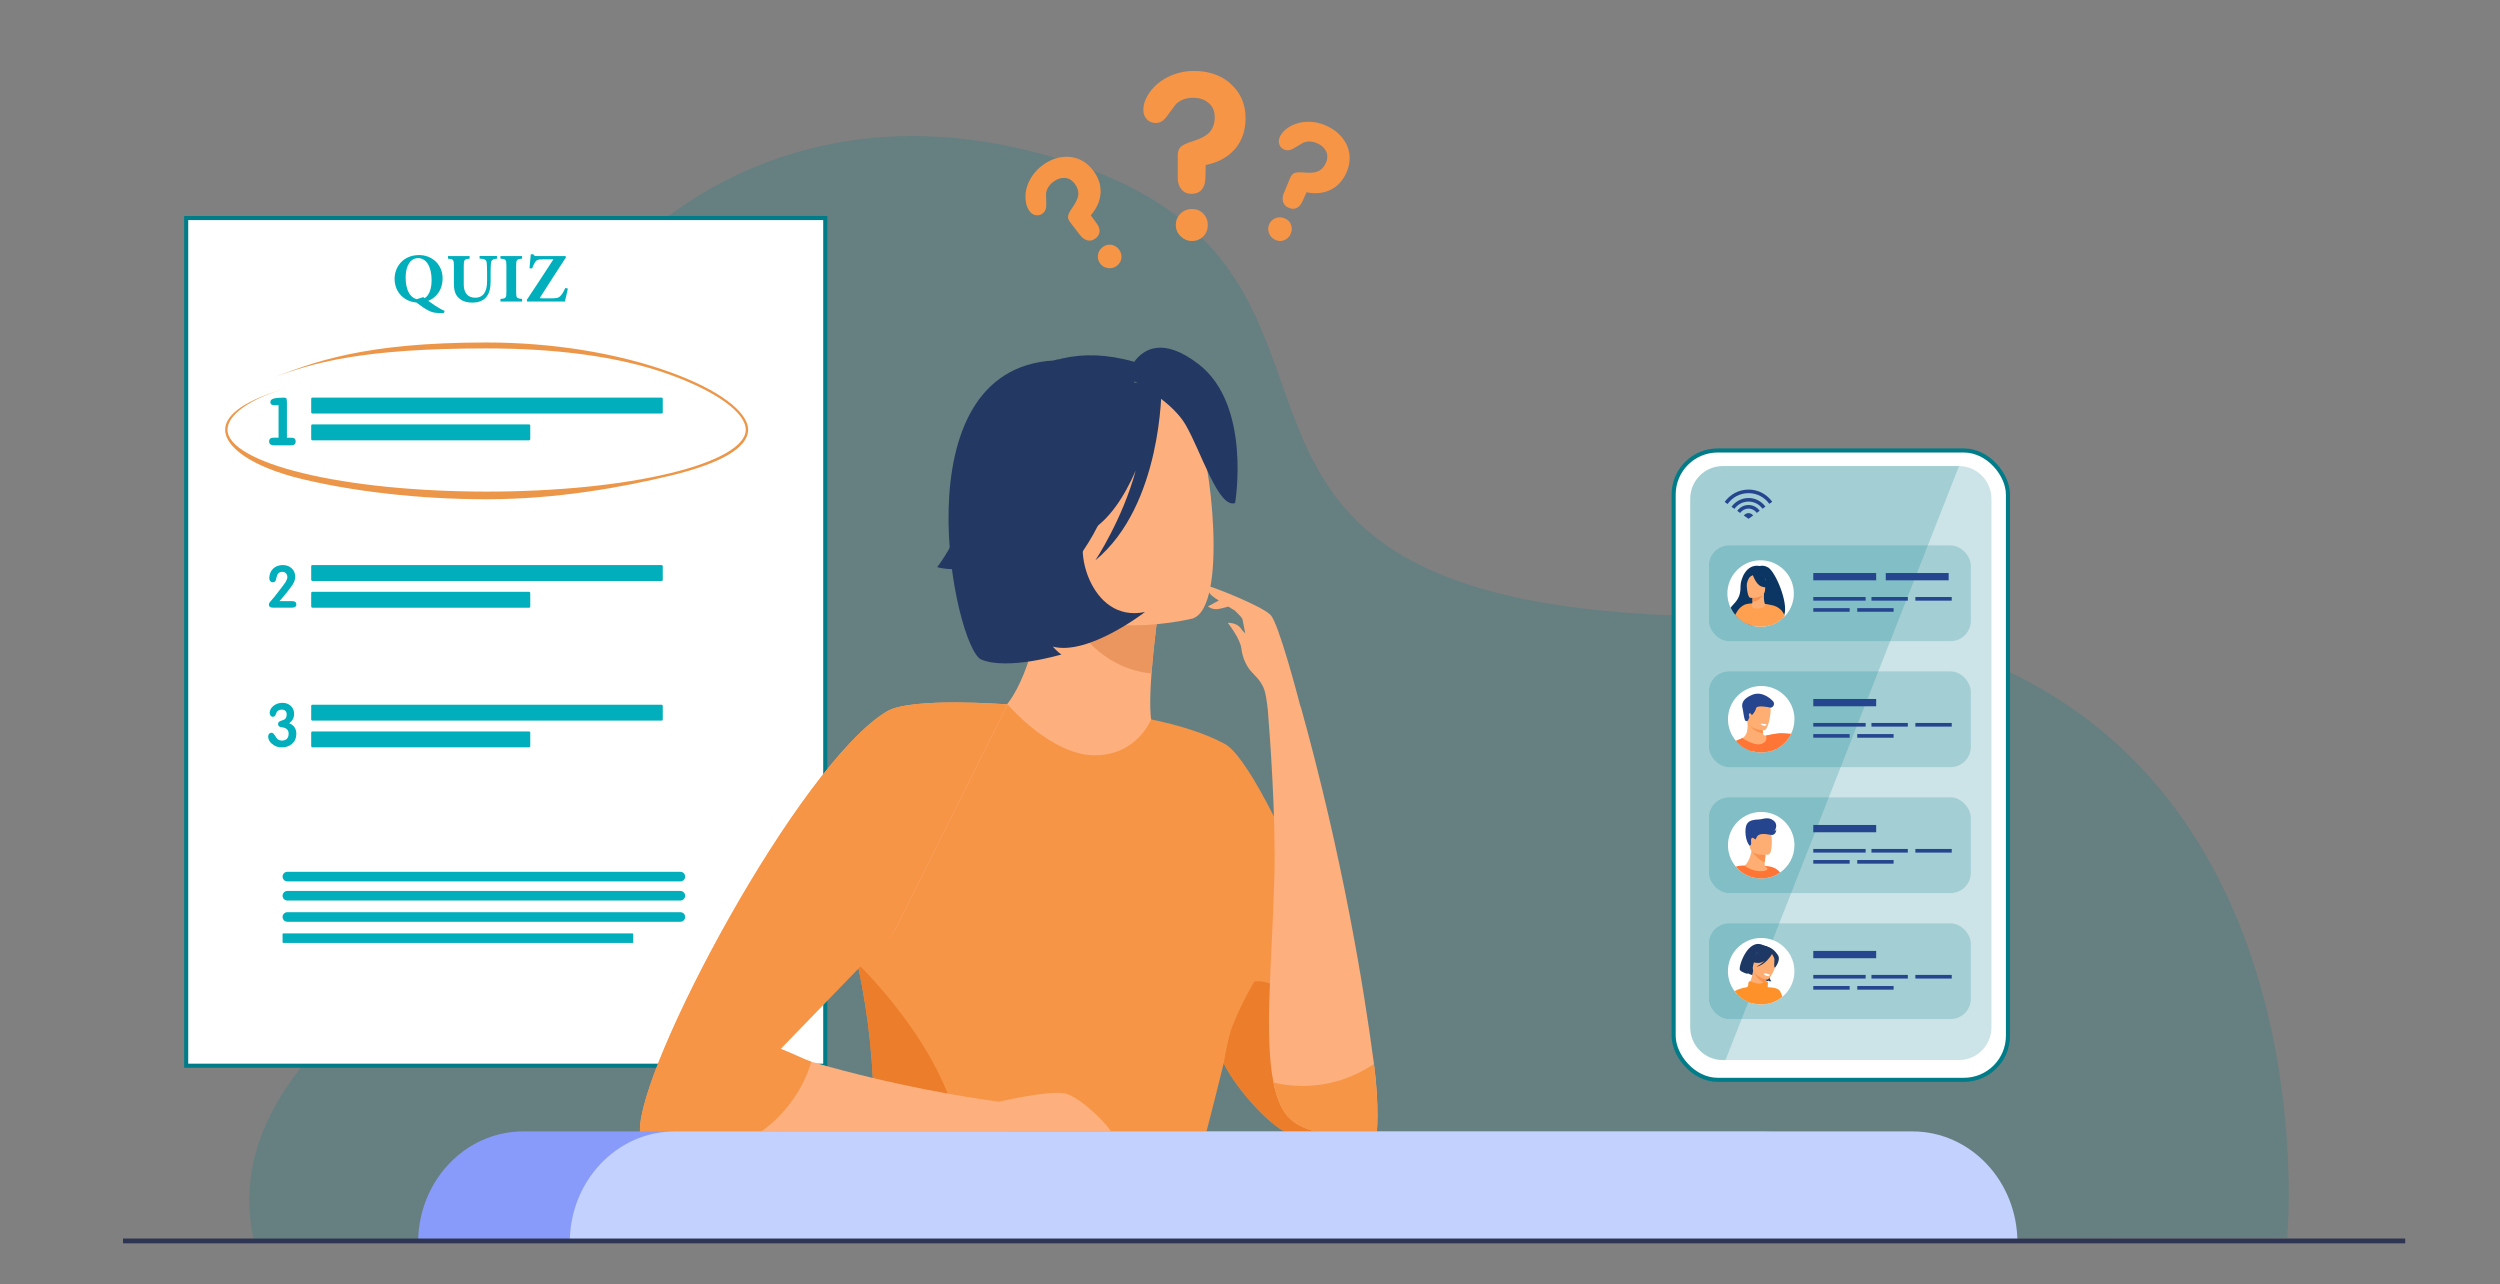 <?xml version="1.0" encoding="UTF-8"?><svg id="Layer_1" xmlns="http://www.w3.org/2000/svg" viewBox="0 0 609.75 313.26"><rect x="0" y="0" width="609.75" height="313.26" fill="#808080" stroke="none"/><defs><style>.cls-1{fill:#0b3563;}.cls-1,.cls-2,.cls-3,.cls-4,.cls-5,.cls-6,.cls-7,.cls-8,.cls-9,.cls-10,.cls-11,.cls-12,.cls-13,.cls-14,.cls-15,.cls-16,.cls-17,.cls-18,.cls-19,.cls-20,.cls-21,.cls-22,.cls-23{stroke-width:0px;}.cls-2{fill:#25468f;}.cls-3{fill:#f48f4e;}.cls-4{fill:#233862;}.cls-5{fill:#ffa051;}.cls-6{fill:#f79546;}.cls-7{fill:#f99352;}.cls-8{fill:#2e3552;}.cls-9{fill:#007c88;}.cls-9,.cls-14{opacity:.2;}.cls-10{fill:#ec9649;}.cls-11{fill:#eb7d2b;}.cls-24{stroke:#007c89;stroke-miterlimit:10;}.cls-24,.cls-21{fill:#fff;}.cls-12{fill:#00afbb;}.cls-13{fill:#fdb07d;}.cls-14{fill:#007d8a;}.cls-15{fill:#ff7536;}.cls-16{fill:#c2d1ff;}.cls-17{fill:#ffae73;}.cls-18{fill:#f9924f;}.cls-19{fill:#899bfa;}.cls-20{fill:#eb965f;}.cls-22{fill:#1e3865;}.cls-23{fill:#ff912b;}</style></defs><path class="cls-14" d="M557.83,301.92s14.55-151.52-134.51-151.52c-161.04,0-67.03-88.36-173.49-113.9-93.96-22.54-153.98,75.05-114.87,136.37,28.14,44.14-86.74,68.6-73,129.96l495.87-.91Z"/><rect class="cls-24" x="45.41" y="53.18" width="155.87" height="206.75"/><rect class="cls-12" x="75.9" y="96.98" width="85.75" height="3.88" rx=".29" ry=".29"/><rect class="cls-12" x="75.9" y="103.51" width="53.43" height="3.88" rx=".29" ry=".29"/><path class="cls-12" d="M67.94,106.75v-7.92h-1.05c-.63,0-.95-.26-.95-.79,0-.38.25-.65.74-.81.25-.08.66-.15,1.21-.19.55-.04,1-.06,1.34-.06s.53.07.62.2c.08.13.13.47.13,1.01v8.57h1.08c.7,0,1.05.3,1.05.9,0,.63-.35.95-1.05.95h-4.34c-.31,0-.56-.08-.77-.25-.21-.16-.31-.39-.31-.69,0-.61.35-.92,1.06-.92h1.24Z"/><rect class="cls-12" x="75.9" y="137.82" width="85.75" height="3.88" rx=".29" ry=".29"/><rect class="cls-12" x="75.9" y="144.34" width="53.43" height="3.88" rx=".29" ry=".29"/><path class="cls-12" d="M72.27,147.42c0,.53-.37.79-1.11.79h-4.59c-.66,0-.99-.27-.99-.8,0-.17.09-.36.27-.59.26-.3.64-.75,1.15-1.34.77-.96,1.4-1.79,1.92-2.49.18-.23.43-.59.76-1.06.27-.48.41-.88.41-1.2,0-.36-.12-.66-.35-.9-.23-.24-.53-.36-.9-.36s-.66.11-.92.34c-.18.15-.32.43-.42.84-.13.53-.21.84-.25.92-.14.3-.37.45-.69.45-.28,0-.5-.1-.66-.31-.15-.18-.22-.41-.22-.7,0-.33.05-.66.15-.99.22-.72.62-1.27,1.19-1.65.54-.36,1.2-.55,1.97-.55.85,0,1.56.26,2.13.77.59.54.88,1.23.88,2.08,0,.63-.21,1.27-.63,1.93-.23.36-.71,1.01-1.44,1.93-.37.48-.96,1.17-1.76,2.08h3.02c.73,0,1.09.27,1.09.82Z"/><rect class="cls-12" x="75.9" y="171.88" width="85.75" height="3.88" rx=".29" ry=".29"/><rect class="cls-12" x="75.9" y="178.4" width="53.43" height="3.88" rx=".29" ry=".29"/><path class="cls-12" d="M72.27,179.03c0,.99-.35,1.79-1.04,2.39-.66.57-1.49.86-2.5.86-.78,0-1.45-.19-2-.56-.88-.59-1.32-1.3-1.32-2.13,0-.24.08-.44.23-.62.15-.17.35-.26.59-.26s.48.17.7.5c.35.55.56.86.62.92.31.33.72.5,1.22.5.67,0,1.14-.25,1.43-.74.13-.25.2-.56.2-.94,0-.93-.55-1.45-1.65-1.56-.62-.06-.93-.32-.93-.79,0-.34.18-.59.54-.73.67-.25,1.01-.38,1.02-.39.36-.24.54-.65.54-1.25,0-.35-.1-.63-.31-.84-.21-.21-.49-.31-.84-.31-.44,0-.78.1-1.03.31-.21.18-.39.49-.53.93-.11.33-.33.5-.66.5-.23,0-.42-.1-.56-.3-.15-.2-.22-.42-.22-.66,0-.3.08-.59.24-.89.27-.5.68-.88,1.23-1.16.51-.26,1.06-.39,1.66-.39.81,0,1.49.25,2.02.74.54.49.81,1.14.81,1.94,0,.96-.4,1.73-1.2,2.29,1.16.47,1.75,1.34,1.75,2.62Z"/><path class="cls-10" d="M118.69,121.77c-16.98,0-33.09-2.04-45.11-4.95-12.14-2.94-18.67-7.75-18.67-12.01,0-3.86,5.33-7.42,15.41-10.28h0c-9.66,2.74-14.83,6.77-14.83,10.28,0,3.9,6.7,7.76,18.37,10.59,11.97,2.9,27.89,4.5,44.83,4.5s32.86-1.6,44.83-4.5c11.68-2.83,18.37-6.69,18.37-10.59,0-4.13-7.05-9.26-18.4-13.39-12.91-4.7-28.81-6.44-44.8-6.44-30,0-42.36,3.35-53.07,7.54h0c10.76-4.21,22.96-8.99,53.07-8.99,16.05,0,32.02,2.6,44.99,7.32,11.59,4.22,18.79,9.57,18.79,13.96s-6.68,8.23-18.82,11.17c-12.01,2.91-27.98,5.79-44.96,5.79Z"/><path class="cls-12" d="M165.94,214.97h-95.85c-.64,0-1.17-.52-1.17-1.17h0c0-.64.52-1.17,1.17-1.17h95.85c.64,0,1.17.52,1.17,1.17h0c0,.64-.52,1.17-1.17,1.17Z"/><path class="cls-12" d="M165.94,219.64h-95.85c-.64,0-1.17-.52-1.17-1.17h0c0-.64.52-1.17,1.17-1.17h95.85c.64,0,1.17.53,1.17,1.17h0c0,.64-.52,1.17-1.17,1.17Z"/><path class="cls-12" d="M165.94,224.82h-95.85c-.64,0-1.17-.52-1.17-1.17h0c0-.64.52-1.17,1.17-1.17h95.85c.64,0,1.17.52,1.17,1.17h0c0,.64-.52,1.17-1.17,1.17Z"/><rect class="cls-12" x="68.92" y="227.66" width="85.52" height="2.33" rx=".17" ry=".17"/><path class="cls-12" d="M102.21,62.21c3.16,0,5.74,2.31,5.74,5.67,0,3.64-2.6,5.93-5.82,5.93-3.42,0-5.89-2.49-5.89-5.79,0-2.92,2.08-5.81,5.98-5.81ZM101.95,62.96c-1.74,0-3.02,1.71-3.02,4.73s1.14,5.36,3.45,5.36c1.62,0,2.89-1.57,2.89-4.7,0-3.38-1.33-5.4-3.31-5.4ZM103.23,72.46c2.19,1.67,3.95,2.87,5.21,3.35l-.15.51c-.77.07-2.05.03-2.72-.15-1.49-.43-3.28-1.81-4.71-2.95l2.37-.75Z"/><path class="cls-12" d="M121.2,63.08c-1.09.1-1.38.43-1.45,1.04-.05.51-.09,1.09-.09,2.29v2.24c0,1.47-.24,2.95-1.21,3.98-.79.82-2,1.18-3.21,1.18-1.13,0-2.25-.24-3.06-.89-.99-.75-1.47-1.79-1.47-3.71v-4.32c0-1.57-.15-1.69-1.45-1.81v-.63h5.28v.63c-1.28.12-1.43.24-1.43,1.81v4.54c0,1.91.94,3.18,2.77,3.18,2.03,0,2.92-1.5,2.92-4.07v-2.13c0-1.18-.05-1.79-.09-2.31-.07-.79-.55-.96-1.74-1.03v-.63h4.24v.63Z"/><path class="cls-12" d="M122.06,73.55v-.63c1.3-.12,1.45-.22,1.45-1.66v-6.51c0-1.44-.17-1.57-1.45-1.67v-.63h5.28v.63c-1.28.12-1.45.24-1.45,1.67v6.51c0,1.42.15,1.52,1.45,1.66v.63h-5.28Z"/><path class="cls-12" d="M138.51,70.39c-.12.65-.6,2.56-.75,3.16h-9.17l-.12-.38c2.08-3.13,4.39-6.64,6.51-9.92h-2.63c-1.23,0-1.52.17-1.88.75-.21.31-.44.84-.68,1.47l-.65-.02c.1-1.04.27-2.68.32-3.43h.6c.21.41.44.43.96.43h6.9l.12.31c-2.08,3.21-4.29,6.58-6.42,9.96.56.05,1.06.05,2.14.05,2.03,0,2.36-.05,2.85-.51.41-.38.91-1.16,1.26-2.02l.65.15Z"/><rect class="cls-24" x="408.2" y="109.87" width="81.54" height="153.5" rx="10.74" ry="10.74"/><path class="cls-9" d="M485.71,121.63v128.96c0,4.38-3.55,7.95-7.9,7.95h-57.67c-4.34,0-7.89-3.58-7.89-7.95V121.63c0-4.37,3.55-7.95,7.89-7.95h57.67c4.34,0,7.9,3.58,7.9,7.95Z"/><path class="cls-14" d="M477.81,113.68l-56.96,144.87h-.71c-4.34,0-7.89-3.58-7.89-7.95V121.63c0-4.37,3.55-7.95,7.89-7.95h57.67Z"/><rect class="cls-9" x="416.81" y="163.76" width="63.87" height="23.34" rx="4.93" ry="4.93"/><path class="cls-21" d="M437.66,175.43c0,1.28-.3,2.49-.82,3.56,0,0,0,0,0,0-.69,1.41-1.78,2.59-3.12,3.39-.22.13-.45.26-.69.37h0c-.47.23-.98.41-1.5.54h0c-.63.16-1.29.24-1.97.24s-1.38-.09-2.04-.26c-1.55-.4-2.93-1.25-3.98-2.41-.06-.07-.11-.13-.17-.2-1.2-1.41-1.92-3.24-1.92-5.24,0-4.48,3.63-8.11,8.11-8.11s8.11,3.63,8.11,8.11Z"/><rect class="cls-2" x="442.26" y="170.48" width="15.34" height="1.78"/><rect class="cls-2" x="442.26" y="176.33" width="12.77" height=".89"/><rect class="cls-2" x="456.45" y="176.33" width="8.87" height=".89"/><rect class="cls-2" x="467.16" y="176.33" width="8.87" height=".89"/><rect class="cls-2" x="442.26" y="179.04" width="8.87" height=".89"/><rect class="cls-2" x="452.98" y="179.04" width="8.87" height=".89"/><path class="cls-17" d="M436.83,179c-.69,1.41-1.78,2.59-3.12,3.39-.22.13-.45.26-.69.37h0c-.47.23-.98.41-1.5.54h0c-1.75-.48-3.8-1.16-5.33-1.83-.87-.38-1.56-.75-1.95-1.07,0,0-.01-.01-.02-.02h.01s.06-.02.09-.03c.23-.07.45-.17.65-.3,0,0,.01,0,.01,0,.56-.36.96-.93,1.11-1.6.11-.5.18-1.07.15-1.7,0-.13-.06-.68-.07-.81h0c.24-.13.74.05,1.23-.21l2.33,1.13s.01,0,.02.01c0,0,0,0,0,0,0,0,0,0,0,.01,0,0,0,.02,0,.03,0,0,0,0,0,0,0,.01,0,.03,0,.04.01.05.03.13.04.22,0,.02,0,.03,0,.05,0,.01,0,.03,0,.04,0,.03.01.07.02.1.01.07.02.14.03.22,0,.03.01.07.02.11,0,.01,0,.03,0,.04,0,.05.01.1.02.16,0,.07.02.14.03.21,0,.05.01.11.02.17,0,.04.01.09.01.13,0,.04.01.09.01.14,0,.05.01.09.01.14,0,.05,0,.1.01.15h0c.03.34.32.59.65.58,0,0,0,0,0,0,.02,0,.05,0,.08,0,.59-.1,1.51-.26,2.53-.46.71-.14,2.06-.08,3.54.05Z"/><path class="cls-15" d="M436.84,178.99c-.89-.08-2.32-.2-3.01-.12-1.66.18-3.05.53-3.13.55,0,0,0,0,0,0,0,0,0,0,0,0l2.33,3.33h0c.24-.11.47-.24.69-.37,1.34-.8,2.43-1.98,3.12-3.39h0Z"/><path class="cls-15" d="M430.69,179.42l3.02,2.97c-.22.13-.45.26-.69.37h0c-.47.23-.98.41-1.5.54h0c-.63.16-1.29.24-1.97.24s-1.38-.09-2.04-.26c-1.55-.4-2.93-1.25-3.98-2.41.25-.19.5-.35.71-.47.03-.02.06-.03.09-.05.26-.15.47-.23.58-.28.02,0,.03-.01.04-.02.01,0,.02,0,.03-.01,0,0,.01,0,.01,0,0,0,0,0,0,0h0c.12.09,3.1,2.07,4.74,1.36,1.6-.69,1.01-1.87.95-1.97,0,0,0,0,0,0Z"/><path class="cls-7" d="M429.77,176.87s.16.71.27,1.97c-2-.07-3.58-2.14-3.59-2.27.24-.13.48-.59.97-.84l2.35,1.14Z"/><path class="cls-17" d="M430.24,178.14s-4.2-.12-4.09-2.74c.11-2.62-.35-4.39,2.34-4.43,2.69-.03,3.17.99,3.34,1.87.17.88-.49,5.26-1.59,5.29Z"/><path class="cls-2" d="M426.41,175.56c.05-.19.13-.38.27-.54,0,0-.31-.85.02-1.04.33-.19.5.54.64.4.14-.14.78-.79.97-1.64.19-.85,3.11-.25,3.45-.15.06.02.15.01.25-.02.71-.21.9-1.14.35-1.63-.03-.03-.07-.06-.09-.09-.31-.31-2.45-2.4-4.91-1.39-2.45,1.02-2.63,2.28-2.35,3.3.19.67.25,1.97.57,2.84.15.39.72.37.82-.04Z"/><path class="cls-21" d="M429.35,176.53s.27.38.84.48c.57.1.69-.34.69-.34,0,0-.52-.17-1.53-.14Z"/><path class="cls-15" d="M427.52,183.28c-1.55-.4-2.93-1.25-3.98-2.41-.06-.07-.11-.13-.17-.2.68-.27,1.31-.51,1.54-.6.02,0,.03-.01.04-.02.01,0,.02,0,.03-.01,0,0,.01,0,.01,0,0,0,0,0,0,0h0c.04.05.55.61,1.19,1.43.41.52.88,1.15,1.32,1.81Z"/><rect class="cls-9" x="416.81" y="194.48" width="63.87" height="23.34" rx="4.93" ry="4.93"/><path class="cls-21" d="M437.66,206.15c0,2.77-1.39,5.21-3.5,6.67-1.31.9-2.89,1.43-4.61,1.43-2.48,0-4.71-1.12-6.19-2.88-1.19-1.41-1.91-3.24-1.91-5.23,0-4.48,3.63-8.11,8.11-8.11s8.11,3.63,8.11,8.11Z"/><rect class="cls-2" x="442.26" y="201.21" width="15.34" height="1.78"/><rect class="cls-2" x="442.26" y="207.06" width="12.77" height=".89"/><rect class="cls-2" x="456.45" y="207.06" width="8.87" height=".89"/><rect class="cls-2" x="467.16" y="207.06" width="8.87" height=".89"/><rect class="cls-2" x="442.26" y="209.76" width="8.87" height=".89"/><rect class="cls-2" x="452.98" y="209.76" width="8.87" height=".89"/><path class="cls-15" d="M434.16,212.83c-1.31.9-2.89,1.43-4.61,1.43-2.48,0-4.71-1.12-6.19-2.88.59-.19,1.32-.3,2.19-.27.06,0,.12,0,.18,0,1.7.11,3.33-.02,4.76.08,1.5.1,2.76.45,3.64,1.58.01.01.02.03.03.04Z"/><g id="man"><path class="cls-17" d="M429.99,212.44c-2.65.3-4.43-1.32-4.43-1.32,0,0,1.84-1.63,1.72-5.29l1.97,1.59,1.34,1.08s0,.63-.15,1.75c-.02.12-.03.24-.05.36-.05.36.11.72.41.92.78.53-.21.85-.79.92Z"/><path class="cls-18" d="M430.57,208.49s0,.63-.15,1.75c-1.48-.25-3.16-2.65-3.16-2.65.75-.22,1.41-.26,1.98-.18l1.34,1.08Z"/><path class="cls-17" d="M431.35,208.42s-4.2.7-4.6-1.93-1.2-4.3,1.46-4.86c2.67-.56,3.34.37,3.68,1.21.34.84.53,5.32-.55,5.57Z"/><path class="cls-2" d="M426.75,206.25s.43-.07.36-.67c-.07-.59-.07-1.37.41-1.23.48.14.51.53.71.31.2-.23.2-1.18,1.64-1.24,1.44-.07,2.02.43,2.69.14.67-.29.7-1.31.7-1.31,0,0-.19.36-.48.48,0,0,1.11-1.52-.18-2.57-1.29-1.05-2.61-.36-3.35-.32-1.65.1-2.71.2-3.25,1.28-.54,1.08-.32,4.08.74,5.12Z"/></g><rect class="cls-9" x="416.81" y="225.21" width="63.87" height="23.34" rx="4.93" ry="4.93"/><rect class="cls-2" x="442.26" y="231.93" width="15.34" height="1.78"/><rect class="cls-2" x="442.26" y="237.78" width="12.77" height=".89"/><rect class="cls-2" x="456.45" y="237.78" width="8.87" height=".89"/><rect class="cls-2" x="467.16" y="237.78" width="8.87" height=".89"/><rect class="cls-2" x="442.26" y="240.49" width="8.87" height=".89"/><rect class="cls-2" x="452.98" y="240.49" width="8.87" height=".89"/><path class="cls-21" d="M437.66,236.88c0,2.51-1.14,4.75-2.93,6.24-1.4,1.17-3.21,1.87-5.18,1.87-.74,0-1.46-.1-2.15-.29-1.42-.39-2.68-1.15-3.67-2.17-.24-.25-.47-.51-.68-.79-1.01-1.35-1.61-3.04-1.61-4.86,0-4.48,3.63-8.11,8.11-8.11s8.11,3.63,8.11,8.11Z"/><path class="cls-22" d="M428.88,234.86s-1.83,1.08-.71,3.16c0,0-1.6-.29-1.95-.77,0,0,.04.2.1.3,0,0-1.47-.33-1.95-.95-.48-.61,1.88-7.97,5.7-6.06,0,0,3.5.65,2.13,4.53-1.37,3.88-.08,4.22-.08,4.22,0,0-.41.08-.58.04,0,0-.23-.16-.24-.32,0,0,0,.23.04.32,0,0-1.43-.24-1.99-.95-.56-.71-.89-2.76-.48-3.53Z"/><path class="cls-17" d="M426.24,241.11s0,0,0,0c-.01,0,0,0,0,0Z"/><path class="cls-17" d="M430.68,239.83c.05.48.12.91.15,1.12.06.46-4.31.16-4.59.16.19-.08.79-1.97.98-2.68.23-.87.41-1.81.41-1.81l3.09.2h.18c-.11.43-.2.83-.25,1.2,0,.05-.01.1-.02.15-.06.41,0,1.08.06,1.67Z"/><path class="cls-22" d="M427.19,236.3s-.5-1.59-.4-2.81c.07-.87,1.31-3.83,4.29-2.57,0,0,.87.33,1.57,1.12.55.63,1.26,1.87-.53,4.27l-.52.83-4.4-.84Z"/><path class="cls-18" d="M430.68,239.83c-2.16-.63-3.08-3.13-3.08-3.13.91.03,2.1.66,3.04,1.31,0,.05-.01.1-.02.15-.06.41,0,1.08.06,1.67Z"/><path class="cls-17" d="M430.83,238.95s-3.9-.96-3.26-3.39c.64-2.42.56-4.18,3.08-3.66,2.52.51,2.76,1.56,2.74,2.42-.02.86-1.53,4.81-2.56,4.62Z"/><path class="cls-22" d="M433.63,232.95c-1.16-1.84-2.55-2.03-2.55-2.03-.99-.66-2.3.97-2.3.97-.72,1.67-2.24,2.33-2.24,2.33,0,0,.59.62,2.34.64.53,0,1.07-.23,1.56-.56-.95.93-2.06,1.49-2.06,1.49,2.09-.37,3.56-2.67,3.82-3.11.28.45.56.98.58,1.31.03.67-.22,1.96.16,2.01,0,0,1.48-1.81.7-3.05Z"/><path class="cls-21" d="M430.22,237.4s.05.37.28.46.86.25.92.21c.06-.04.3-.33.3-.33,0,0-.98-.38-1.5-.34Z"/><path class="cls-23" d="M434.73,243.11c-1.4,1.17-3.21,1.87-5.18,1.87-.74,0-1.46-.1-2.15-.29-1.42-.39-2.68-1.15-3.67-2.17.8-.67,1.92-1.33,2.39-1.74.17-.15.34-.59.29-.88-.04-.24.24-.65.47-.58.02,0,.03.01.05.02.49.17,1.71.75,2.58.52.18-.05.37-.16.57-.26.18-.1.36-.19.54-.24.12-.03.23-.04.34-.01.53.15-.03,1.42.27,1.44.41.02,2.28.05,2.84.83.24.33.42.81.65,1.5Z"/><path class="cls-23" d="M427.4,244.7c-1.42-.39-2.68-1.15-3.67-2.17-.24-.25-.47-.51-.68-.79,1.53-.83,3.07-.95,3.07-.95l.11.32h0s1.17,3.59,1.17,3.59Z"/><rect class="cls-9" x="416.81" y="133.03" width="63.87" height="23.34" rx="4.93" ry="4.93"/><rect class="cls-2" x="442.26" y="139.76" width="15.34" height="1.78"/><rect class="cls-2" x="459.94" y="139.76" width="15.34" height="1.78"/><rect class="cls-2" x="442.26" y="145.61" width="12.77" height=".89"/><rect class="cls-2" x="456.45" y="145.61" width="8.87" height=".89"/><rect class="cls-2" x="467.16" y="145.61" width="8.87" height=".89"/><rect class="cls-2" x="442.26" y="148.32" width="8.87" height=".89"/><rect class="cls-2" x="452.98" y="148.32" width="8.87" height=".89"/><path class="cls-21" d="M437.51,145.27c-.13,1.97-.94,3.72-2.2,5.05-.46.48-.97.91-1.53,1.26-.68.44-1.43.77-2.22.99-.84.23-1.74.33-2.66.27-.5-.03-.99-.11-1.46-.23h0c-.62-.16-1.21-.38-1.76-.67-.58-.3-1.12-.67-1.61-1.1-.3-.26-.59-.56-.85-.86-.44-.52-.82-1.1-1.12-1.72-.58-1.21-.87-2.58-.78-4.02.29-4.47,4.14-7.86,8.61-7.57,4.47.29,7.86,4.14,7.57,8.61Z"/><path class="cls-1" d="M431.22,138.4c-1.08-.65-2-.35-2-.35-3.4-.62-4.65,3.31-4.69,4.68-.04,1.38.02,2.86-1.63,4.55-.33.34-.6.66-.8.96.3.62.67,1.2,1.12,1.72.26.31.54.6.85.86.48.43,1.02.8,1.61,1.1.55.29,1.14.52,1.76.67.36-2.18,2.13-2.43,3.44-2.2.88.15,1.55.52,1.46.68.51.16.95.21,1.32.19.81-.07,1.3-.55,1.54-1.29.99-3.05-2.15-10.49-3.96-11.58Z"/><path class="cls-5" d="M425.67,151.94c-.58-.3-1.12-.67-1.61-1.1-.3-.26-.59-.56-.85-.86.17-.31.3-.56.38-.68.86-1.51,2.1-1.88,2.1-1.88l-.03,4.53Z"/><path class="cls-5" d="M433.78,151.58c-.68.44-1.43.77-2.22.99-.84.23-1.74.33-2.66.27-.5-.03-.99-.11-1.46-.23h0c-.62-.16-1.21-.38-1.76-.67-.58-.3-1.12-.67-1.61-1.1.74-2.07,1.63-3.43,1.63-3.43,0,0,.58-.19,1.66-.26.78-.05,1.82-.05,3.09.13.51.07,1.05.17,1.63.31l1.57,3.69.13.31Z"/><path class="cls-17" d="M430.44,147.26c-.2-.58-.28-1.44-.2-2.49l-.16.02-2.61.35s0,.82-.04,1.58c0,0,0,.01,0,.02-.04.66-.53,1.3.51,1.63.32.1,2.91.1,2.5-1.11Z"/><path class="cls-3" d="M427.47,145.13s0,.82-.04,1.58c1.45.05,2.3-1.22,2.65-1.93l-2.61.35Z"/><path class="cls-17" d="M426.94,145.82s3.41.28,3.55-1.85c.14-2.13.67-3.53-1.5-3.79-2.17-.27-2.65.52-2.87,1.22-.22.7-.07,4.3.82,4.43Z"/><path class="cls-1" d="M427.44,140.03s.78,2.56,2.19,3.02c1.41.46,2.06.12,2.06.12,0,0-1.05-.95-1.18-2.49,0,0-2.29-1.79-3.07-.65Z"/><path class="cls-1" d="M427.66,140.24s-.71.21-1.03.7c-.31.48-.59,1.12-.59,1.92,0,0-.6-1.74.26-2.65.91-.96,1.36.03,1.36.03Z"/><path class="cls-5" d="M431.56,152.57c-.2-.23-.41-.48-.64-.74-.24-.27-.2-.82-.04-1.43.34-1.27,1.2-2.82,1.2-2.82,0,0,2.24.3,3.1,2.39.04.08.07.17.1.25.01.03.02.06.03.09-.46.48-.97.91-1.53,1.26-.68.44-1.43.77-2.22.99Z"/><path class="cls-2" d="M427.59,125.73l-1.13.81-1.14-.8c.25-.35.67-.59,1.14-.59s.88.23,1.13.58Z"/><path class="cls-2" d="M426.46,123.17c-1.14,0-2.14.57-2.75,1.43l.72.5c.45-.64,1.2-1.05,2.03-1.05s1.57.41,2.02,1.04l.71-.51c-.61-.85-1.61-1.41-2.74-1.41Z"/><path class="cls-2" d="M426.46,119.41c-2.41,0-4.53,1.2-5.82,3.02l.72.5c1.13-1.6,3-2.65,5.1-2.65s3.94,1.03,5.08,2.61l.71-.51c-1.29-1.8-3.4-2.98-5.79-2.98Z"/><path class="cls-2" d="M426.46,121.47c-1.71,0-3.23.85-4.15,2.14l.72.5c.76-1.07,2.02-1.77,3.43-1.77s2.65.69,3.42,1.74l.71-.51c-.93-1.28-2.43-2.11-4.13-2.11Z"/><path class="cls-13" d="M298.5,208.01c-5.67,3.93-12.77,7.17-21.69,9.23-33.43,7.72-46.24-20.53-51.05-39.93,4.56-2.61,8.85-3.18,11.33-3.48,2.42-.28,4.96-.47,7.06-.58,3.75-2.88,9.35-14.64,10.58-32.91l1.57.42,26.35,7.21s-1.21,8.38-1.8,16.29c-.46,6.19-.53,12.11.64,13.56,2.06.45,3.29.74,3.29.74,0,0,0,0,.01.02.35.58,8,13.15,13.7,29.42"/><path class="cls-20" d="M282.66,147.98s-1.21,8.37-1.8,16.29c-14.93-1.49-21.85-15.71-24.55-23.5l26.35,7.21Z"/><path class="cls-13" d="M290.8,150.88s-34.46,8.47-39.4-13.07c-4.94-21.54-12.72-34.95,9.07-41.27,21.79-6.32,27.97.92,31.37,7.7,3.4,6.79,7.8,43.88-1.03,46.64"/><path class="cls-6" d="M298.5,181.32c-4.81-2.56-11-4.46-17.74-5.86,0,0-3.47,8.94-14.05,8.75-10.05-.18-20-11.3-20.97-12.41-11.52-.37-19.98,0-19.98,0,0,0-24.26,37.96-21.25,46.75,1.98,5.79,3.54,11.52,4.75,17.09,5.64,25.89,3.86,48.45,2.42,59.01-.55,4.08-1.06,6.37-1.06,6.37l76.4,1.77s6.33-22.53,11.02-41.76c.14-.58.28-1.15.42-1.72,3.18,6.56,12.21,16.41,16.29,17.19.25.05,1.39.07,3.04.09,6.12.05,17.95.13,17.95.13,2.27-18.12-27.32-91.08-37.25-95.39"/><path class="cls-11" d="M211.68,294.63c1.44-10.56,3.22-33.11-2.42-59.01.02-.3.03-.46.03-.46,0,0,20.9,19.97,24.51,40.85,2.46,14.25-12.58,17.97-22.13,18.62"/><path class="cls-13" d="M270.94,276.02c-.43-1.38-7.37-8.45-11.12-9.31-3.76-.87-16.16,1.99-16.16,1.99h0c-7.69-1.02-25.24-3.78-45.79-9.74-3.62-1.05-7.33-2.2-11.1-3.46l31.3-28.22,27.69-55.46s-23.48-1.85-29.42,1.69c-21.38,12.74-61,87.12-60.24,102.52,0,0,10.03.55,28.36.79,14.08.18,33.07.17,56.15-.42,0,0,2.54-.01,5.2-.37h25.13Z"/><path class="cls-6" d="M218.06,227.26l-27.61,28.55c2.72,1.03,5.56,2.5,7.41,3.13,0,0-2.52,10.86-13.42,17.86-18.33-.23-28.36-.79-28.36-.79-.75-15.4,38.86-89.78,60.24-102.52,5.94-3.54,29.42-1.69,29.42-1.69l-27.69,55.46Z"/><path class="cls-11" d="M335.76,276.71c-1.65-.01-20.75-.17-20.99-.22-4.09-.77-13.11-10.63-16.29-17.19-.14.57,1.01-6.21,2.08-8.95,2.31-5.92,5.38-10.95,5.38-10.95,10.97-1.65,29.85,26.89,29.82,37.31"/><path class="cls-13" d="M335.11,259.49c-2.43-18.43-7.63-50.36-17.85-87.11h-.06c-.6-2.32-5.34-20.43-7.33-22.42-2.12-2.12-13.29-6.56-15.22-7.04,0,0-.31,1.28.84,2.29.34.3.98.75,1.77,1.27l-2.65,1.42s.99.87,2.47.65c.71-.1,1.67-.37,2.48-.61.55.34,1.09.66,1.58.95.83.79,1.82,1.78,1.9,2.14.1.42.46,2.27.68,3.45-.41-.36-.76-.73-.99-1.09-1.06-1.64-3.27-1.47-3.27-1.47,0,0,3.03,3.81,3.32,6.28.44,3.76,2.54,5.73,2.54,5.73h0c.77.91,1.86,1.72,2.78,3.63.67,1.39.94,4.06,1.12,5.6h0c.45,5.55,2.01,26.02,1.59,41.1-.57,20.29-2.49,38.47-.21,49.75.59,2.92,1.46,5.38,2.71,7.29,4.97,7.63,22.45,5.4,22.45,5.4,0,0,.75-6.6-.65-17.22"/><path class="cls-6" d="M335.76,276.71s-17.48,2.23-22.45-5.4c-1.25-1.91-2.12-4.37-2.71-7.29,3.75.94,14,2.53,24.51-4.52,1.4,10.62.65,17.22.65,17.22"/><path class="cls-4" d="M257.14,87.9s.32-.11.91-.27c.34,2.58,25.24,6.9,25.24,6.9,0,0,.21,28.64-16.13,42.13,0,0,6.58-9.87,9.84-21.89-2.76,6.33-6.52,12.2-11.53,15-3.87,2.66.17,22.34,13.79,19.5,0,0-13.85,10.72-22.48,8.44,0,0,1.2,1.39,2.11,1.91,0,0-13.03,3.93-19.54,1.25-6.5-2.67-20.7-70.89,17.78-72.96"/><path class="cls-4" d="M292.32,88.81c-8.66-6.67-13.38-3.7-15.69-.57-27.01-7.71-38.01,15.32-38.01,15.32,1.54,20.29-10.04,34.76-10.04,34.76,0,0,9.13,3.11,26.49-5.84,5.3-2.74,9.42-7.89,12.59-13.72-4.61,14.22-12.71,25.55-12.71,25.55,19.71-15.22,21.56-47.88,21.7-51.32,3.23,1.79,9.71,5.82,12.49,10.57,3.78,6.46,8.04,20.57,12.1,19.13,0,0,4.08-23.87-8.92-33.88"/><path class="cls-6" d="M293.48,52.1c-.73-.75-1.65-1.12-2.75-1.12s-2.03.37-2.8,1.12c-.77.75-1.15,1.68-1.15,2.78s.39,1.98,1.18,2.75c.79.77,1.71,1.15,2.77,1.15s2.02-.38,2.75-1.12c.73-.75,1.1-1.68,1.1-2.78s-.37-2.02-1.1-2.78M300.07,20.32c-2.38-2.02-5.35-3.02-8.9-3.02-2.27,0-4.43.52-6.48,1.57-2.05,1.05-3.65,2.52-4.78,4.42-.7,1.17-1.05,2.34-1.05,3.52,0,.91.28,1.67.85,2.28.57.6,1.29.91,2.17.91,1.03,0,1.92-.53,2.69-1.59l2.2-2.97c1.06-1.06,2.47-1.59,4.23-1.59,1.5,0,2.76.41,3.76,1.24,1.01.82,1.51,1.99,1.51,3.49,0,1.72-.53,3.06-1.6,4.01-.77.7-2.09,1.34-3.96,1.92-1.39.44-2.32.89-2.77,1.35-.46.46-.69,1.15-.69,2.06v5.5c0,1.1.29,2.01.88,2.75.59.73,1.41,1.1,2.47,1.1,1.72,0,2.8-.84,3.24-2.53.15-.58.22-2.09.22-4.5,3-.58,5.38-1.88,7.12-3.87,1.74-2,2.61-4.51,2.61-7.55,0-3.48-1.25-6.3-3.74-8.46"/><path class="cls-6" d="M314.87,54.78c-.29-.72-.8-1.23-1.55-1.54-.75-.31-1.49-.32-2.22-.03-.73.29-1.26.81-1.57,1.56-.3.72-.29,1.45.02,2.2.32.75.84,1.26,1.56,1.57.75.31,1.47.32,2.18.01.71-.3,1.22-.83,1.53-1.57.31-.74.32-1.48.04-2.19M328.33,35.08c-1.05-2.04-2.78-3.56-5.19-4.57-1.54-.64-3.16-.9-4.84-.77-1.69.13-3.18.68-4.49,1.65-.8.6-1.37,1.3-1.7,2.09-.26.62-.28,1.22-.07,1.79.22.57.62.98,1.22,1.23.7.29,1.45.18,2.28-.32l2.33-1.39c1.02-.42,2.13-.38,3.32.12,1.02.42,1.75,1.06,2.2,1.9.45.84.46,1.78.04,2.8-.49,1.17-1.23,1.93-2.22,2.27-.72.26-1.79.32-3.23.19-1.07-.09-1.82-.05-2.26.13-.44.18-.79.58-1.05,1.2l-1.55,3.73c-.31.74-.37,1.45-.18,2.11.19.66.65,1.15,1.37,1.44,1.17.49,2.14.22,2.92-.8.26-.36.74-1.36,1.42-2.99,2.2.45,4.18.25,5.92-.62,1.75-.86,3.05-2.33,3.91-4.39.98-2.36.93-4.63-.14-6.8"/><path class="cls-6" d="M272.9,60.82c-.49-.64-1.12-1.01-1.89-1.12-.76-.11-1.46.08-2.1.58s-1.01,1.13-1.12,1.92c-.11.78.08,1.49.58,2.13.48.62,1.12.97,1.92,1.07.8.09,1.51-.1,2.13-.58.64-.49,1-1.12,1.09-1.89.09-.77-.11-1.47-.61-2.11M266.54,41.49c-1.56-2.02-3.56-3.11-5.97-3.24-2.29-.1-4.47.64-6.54,2.24-1.32,1.02-2.34,2.29-3.07,3.82-.72,1.53-.99,3.1-.79,4.72.12,1,.45,1.83.97,2.52.41.53.92.85,1.52.94.6.1,1.16-.05,1.67-.45.6-.46.88-1.17.85-2.14l-.05-2.71c.14-1.1.72-2.04,1.74-2.83.87-.67,1.79-1,2.75-.97.96.03,1.77.48,2.45,1.35.77,1,1.07,2.02.88,3.05-.13.75-.61,1.72-1.44,2.9-.61.88-.95,1.56-1.01,2.03-.06.47.12.98.53,1.51l2.47,3.2c.49.64,1.08,1.04,1.75,1.2.67.16,1.32,0,1.93-.47,1-.77,1.25-1.75.75-2.93-.18-.41-.81-1.31-1.9-2.72,1.48-1.69,2.28-3.51,2.4-5.45.11-1.94-.51-3.8-1.88-5.57"/><path class="cls-19" d="M429.46,275.95H127.6c-14.14,0-25.61,12.12-25.61,27.08h353.08c0-14.95-11.47-27.08-25.61-27.08"/><path class="cls-16" d="M466.45,275.95H164.58c-14.14,0-25.61,12.12-25.61,27.08h353.08c0-14.95-11.47-27.08-25.61-27.08"/><rect class="cls-8" x="30" y="302.07" width="556.63" height="1.18" rx=".09" ry=".09"/></svg>